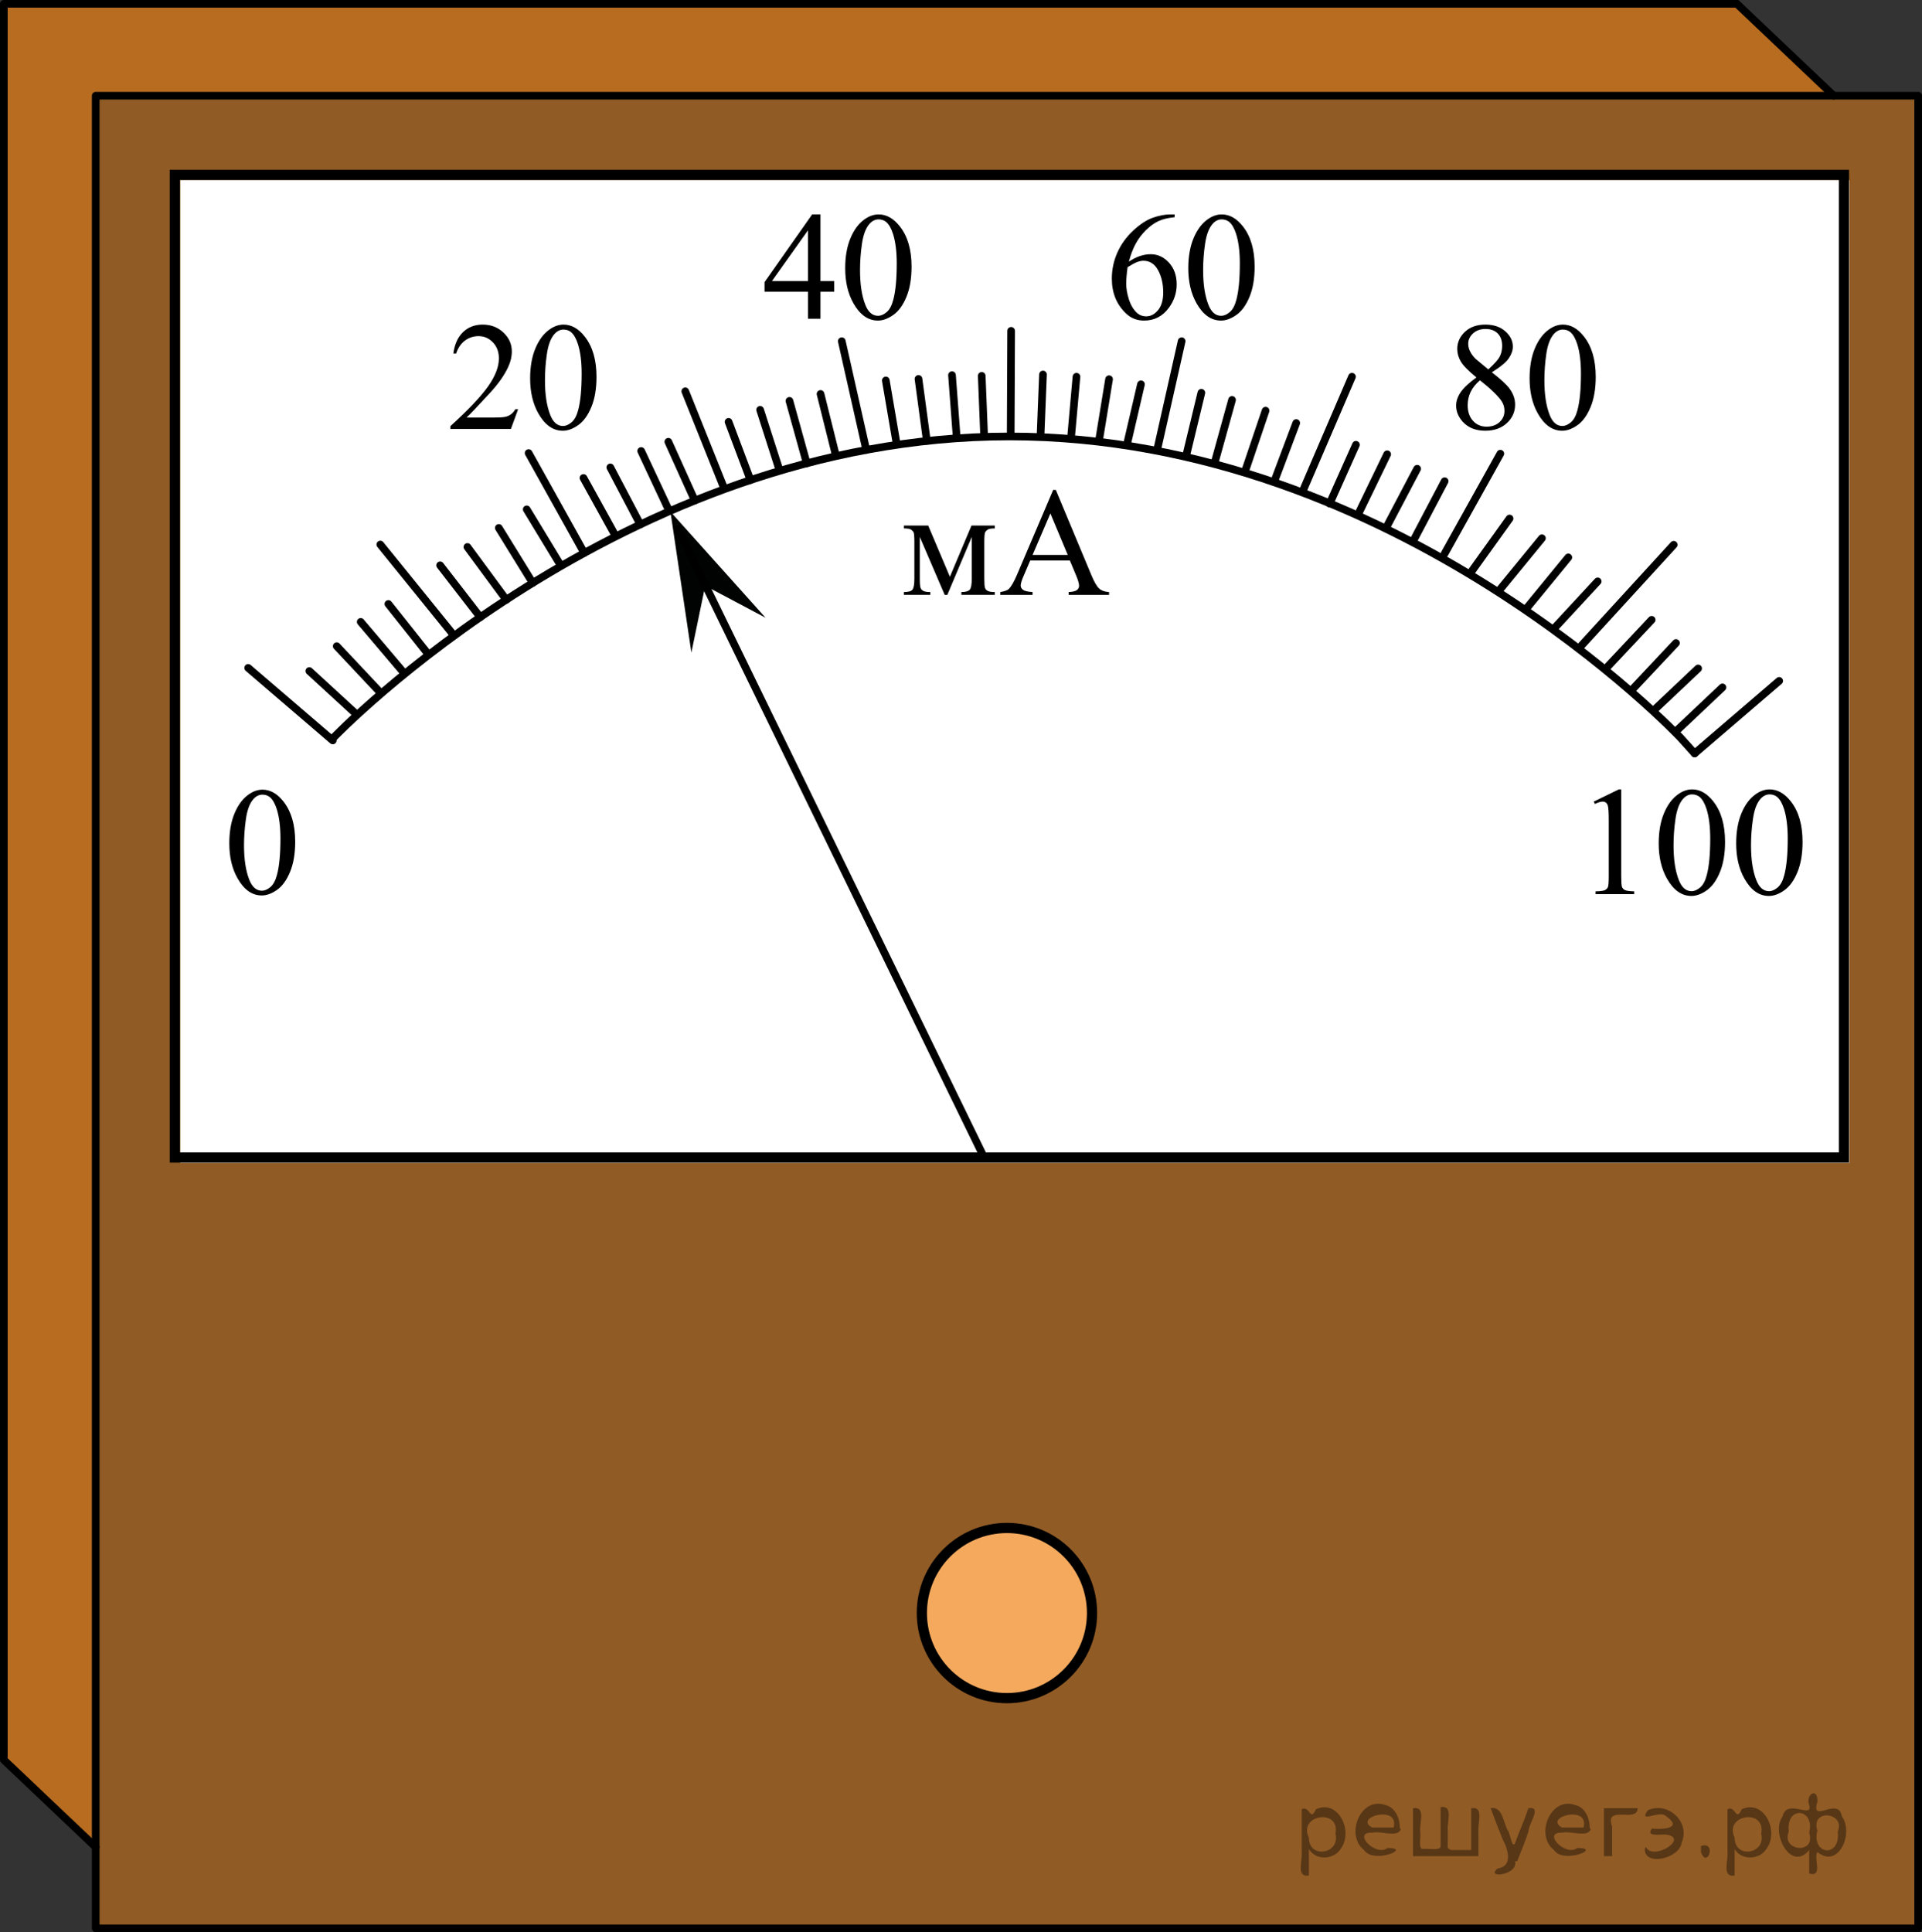 <?xml version="1.0" encoding="utf-8"?>
<!-- Generator: Adobe Illustrator 27.2.0, SVG Export Plug-In . SVG Version: 6.00 Build 0)  -->
<svg version="1.1" id="Layer_1" xmlns="http://www.w3.org/2000/svg" xmlns:xlink="http://www.w3.org/1999/xlink" x="0px" y="0px"
	 width="188.25px" height="189.25px" viewBox="0 0 188.25 189.25" enable-background="new 0 0 188.25 189.25" xml:space="preserve">
<rect x="0" y="0" width="188.25" height="189.25" fill="#333333" stroke="none"/>
<polygon opacity="0.7" fill="#F08519" enable-background="new    " points="0.375,0.375 0.375,172.375 9.37,180.563 9.375,9.375 
	179.603,9.375 170.121,0.375 "/>
<polygon opacity="0.5" fill="#F08519" enable-background="new    " points="9.375,9.375 9.375,188.875 187.875,188.875 
	187.875,9.375 "/>
<rect x="17.657" y="17.646" fill="#FFFFFF" width="163.479" height="96.25"/>
<rect x="9.375" y="9.375" fill="none" stroke="#000000" stroke-width="0.75" stroke-linecap="round" stroke-linejoin="round" stroke-miterlimit="8" width="178.5" height="179.5"/>
<polyline fill="none" stroke="#000000" stroke-width="0.75" stroke-linecap="round" stroke-linejoin="round" stroke-miterlimit="8" points="
	9.375,180.916 0.375,172.375 0.375,0.375 170.121,0.375 "/>
<line fill="none" stroke="#000000" stroke-width="0.75" stroke-linecap="round" stroke-linejoin="round" stroke-miterlimit="8" x1="179.603" y1="9.375" x2="170.121" y2="0.375"/>
<rect x="17.125" y="17.125" fill="none" stroke="#000000" stroke-miterlimit="10" width="163.479" height="96.25"/>
<path fill="none" stroke="#000000" stroke-width="0.75" stroke-linecap="round" stroke-linejoin="round" stroke-miterlimit="8" d="
	M32.626,72.291c0,0,28.228-29.541,66.238-29.541s65.761,29.541,65.761,29.541c0.452,0.501,0.903,1.003,1.355,1.504"/>
<circle fill="#FFFFFF" cx="98.625" cy="157.99" r="8.334"/>
<circle opacity="0.7" fill="#F08519" enable-background="new    " cx="98.625" cy="157.99" r="8.334"/>
<circle fill="none" stroke="#000000" stroke-miterlimit="10" cx="98.625" cy="157.99" r="8.334"/>
<polygon fill="#010202" points="69.072,57.37 67.717,63.922 65.665,50.111 74.982,60.505 "/>
<line fill="none" stroke="#000000" stroke-width="0.75" stroke-linecap="round" stroke-linejoin="round" stroke-miterlimit="8" x1="66.359" y1="51.708" x2="96.392" y2="113.375"/>
<g>
	<g>
		<g>
			<g>
				<defs>
					<rect id="SVGID_1_" x="19.639" y="73.838" width="12.33" height="17.808"/>
				</defs>
				<clipPath id="SVGID_00000081642652922664964010000000924764160950354879_">
					<use xlink:href="#SVGID_1_"  overflow="visible"/>
				</clipPath>
				<g clip-path="url(#SVGID_00000081642652922664964010000000924764160950354879_)">
					<path d="M22.459,82.597c0-1.139,0.171-2.117,0.515-2.939c0.344-0.822,0.8-1.434,1.369-1.836
						c0.441-0.318,0.897-0.479,1.368-0.479c0.766,0,1.452,0.391,2.061,1.17c0.76,0.967,1.141,2.276,1.141,3.93
						c0,1.158-0.167,2.141-0.501,2.951c-0.333,0.809-0.759,1.396-1.276,1.762s-1.017,0.549-1.497,0.549
						c-0.952,0-1.744-0.563-2.377-1.686C22.725,85.072,22.459,83.931,22.459,82.597z M23.9,82.781
						c0,1.374,0.17,2.495,0.508,3.363c0.28,0.73,0.697,1.096,1.251,1.096c0.266,0,0.54-0.118,0.824-0.356
						c0.285-0.237,0.501-0.636,0.647-1.195c0.226-0.844,0.339-2.034,0.339-3.569c0-1.138-0.118-2.087-0.354-2.848
						c-0.177-0.564-0.404-0.964-0.685-1.199c-0.201-0.162-0.443-0.242-0.728-0.242c-0.334,0-0.631,0.148-0.891,0.448
						c-0.354,0.407-0.594,1.048-0.722,1.921C23.964,81.072,23.9,81.933,23.9,82.781z"/>
				</g>
			</g>
		</g>
	</g>
</g>
<line fill="none" stroke="#000000" stroke-width="0.75" stroke-linecap="round" stroke-linejoin="round" stroke-miterlimit="8" x1="51.775" y1="44.375" x2="57.228" y2="54.163"/>
<line fill="none" stroke="#000000" stroke-width="0.75" stroke-linecap="round" stroke-linejoin="round" stroke-miterlimit="8" x1="24.308" y1="65.417" x2="32.591" y2="72.523"/>
<line fill="none" stroke="#000000" stroke-width="0.75" stroke-linecap="round" stroke-linejoin="round" stroke-miterlimit="8" x1="82.449" y1="33.417" x2="84.847" y2="44.064"/>
<line fill="none" stroke="#000000" stroke-width="0.75" stroke-linecap="round" stroke-linejoin="round" stroke-miterlimit="8" x1="48.855" y1="51.708" x2="52.179" y2="57.095"/>
<line fill="none" stroke="#000000" stroke-width="0.75" stroke-linecap="round" stroke-linejoin="round" stroke-miterlimit="8" x1="32.981" y1="63.29" x2="37.25" y2="67.831"/>
<line fill="none" stroke="#000000" stroke-width="0.75" stroke-linecap="round" stroke-linejoin="round" stroke-miterlimit="8" x1="38.04" y1="59.155" x2="41.915" y2="64.036"/>
<line fill="none" stroke="#000000" stroke-width="0.75" stroke-linecap="round" stroke-linejoin="round" stroke-miterlimit="8" x1="43.109" y1="55.37" x2="47.043" y2="60.453"/>
<line fill="none" stroke="#000000" stroke-width="0.75" stroke-linecap="round" stroke-linejoin="round" stroke-miterlimit="8" x1="59.777" y1="45.78" x2="62.714" y2="51.368"/>
<line fill="none" stroke="#000000" stroke-width="0.75" stroke-linecap="round" stroke-linejoin="round" stroke-miterlimit="8" x1="65.46" y1="43.269" x2="68.055" y2="49.025"/>
<line fill="none" stroke="#000000" stroke-width="0.75" stroke-linecap="round" stroke-linejoin="round" stroke-miterlimit="8" x1="77.321" y1="39.264" x2="79.016" y2="45.376"/>
<line fill="none" stroke="#000000" stroke-width="0.75" stroke-linecap="round" stroke-linejoin="round" stroke-miterlimit="8" x1="71.361" y1="41.321" x2="73.505" y2="47.018"/>
<line fill="none" stroke="#000000" stroke-width="0.75" stroke-linecap="round" stroke-linejoin="round" stroke-miterlimit="8" x1="89.961" y1="37.114" x2="90.777" y2="43.172"/>
<line fill="none" stroke="#000000" stroke-width="0.75" stroke-linecap="round" stroke-linejoin="round" stroke-miterlimit="8" x1="96.156" y1="36.813" x2="96.392" y2="42.75"/>
<line fill="none" stroke="#000000" stroke-width="0.75" stroke-linecap="round" stroke-linejoin="round" stroke-miterlimit="8" x1="141.497" y1="54.222" x2="146.95" y2="44.435"/>
<line fill="none" stroke="#000000" stroke-width="0.75" stroke-linecap="round" stroke-linejoin="round" stroke-miterlimit="8" x1="165.98" y1="73.795" x2="174.262" y2="66.69"/>
<line fill="none" stroke="#000000" stroke-width="0.75" stroke-linecap="round" stroke-linejoin="round" stroke-miterlimit="8" x1="113.339" y1="44.063" x2="115.737" y2="33.417"/>
<line fill="none" stroke="#000000" stroke-width="0.75" stroke-linecap="round" stroke-linejoin="round" stroke-miterlimit="8" x1="144.162" y1="55.928" x2="147.852" y2="50.786"/>
<line fill="none" stroke="#000000" stroke-width="0.75" stroke-linecap="round" stroke-linejoin="round" stroke-miterlimit="8" x1="159.885" y1="67.521" x2="164.153" y2="62.979"/>
<line fill="none" stroke="#000000" stroke-width="0.75" stroke-linecap="round" stroke-linejoin="round" stroke-miterlimit="8" x1="154.899" y1="63.226" x2="163.93" y2="53.357"/>
<line fill="none" stroke="#000000" stroke-width="0.75" stroke-linecap="round" stroke-linejoin="round" stroke-miterlimit="8" x1="149.534" y1="59.567" x2="153.608" y2="54.595"/>
<line fill="none" stroke="#000000" stroke-width="0.75" stroke-linecap="round" stroke-linejoin="round" stroke-miterlimit="8" x1="135.867" y1="51.496" x2="138.804" y2="45.91"/>
<line fill="none" stroke="#000000" stroke-width="0.75" stroke-linecap="round" stroke-linejoin="round" stroke-miterlimit="8" x1="130.228" y1="49.328" x2="132.806" y2="43.565"/>
<line fill="none" stroke="#000000" stroke-width="0.75" stroke-linecap="round" stroke-linejoin="round" stroke-miterlimit="8" x1="118.977" y1="45.284" x2="120.671" y2="39.171"/>
<line fill="none" stroke="#000000" stroke-width="0.75" stroke-linecap="round" stroke-linejoin="round" stroke-miterlimit="8" x1="124.817" y1="47.132" x2="126.96" y2="41.434"/>
<line fill="none" stroke="#000000" stroke-width="0.75" stroke-linecap="round" stroke-linejoin="round" stroke-miterlimit="8" x1="107.655" y1="43.079" x2="108.627" y2="37.142"/>
<line fill="none" stroke="#000000" stroke-width="0.75" stroke-linecap="round" stroke-linejoin="round" stroke-miterlimit="8" x1="101.918" y1="42.617" x2="102.154" y2="36.681"/>
<line fill="none" stroke="#000000" stroke-width="0.75" stroke-linecap="round" stroke-linejoin="round" stroke-miterlimit="8" x1="51.59" y1="49.889" x2="54.872" y2="55.301"/>
<line fill="none" stroke="#000000" stroke-width="0.75" stroke-linecap="round" stroke-linejoin="round" stroke-miterlimit="8" x1="35.33" y1="60.909" x2="39.36" y2="65.664"/>
<line fill="none" stroke="#000000" stroke-width="0.75" stroke-linecap="round" stroke-linejoin="round" stroke-miterlimit="8" x1="37.25" y1="53.333" x2="44.304" y2="62.047"/>
<line fill="none" stroke="#000000" stroke-width="0.75" stroke-linecap="round" stroke-linejoin="round" stroke-miterlimit="8" x1="45.78" y1="53.574" x2="49.592" y2="58.749"/>
<line fill="none" stroke="#000000" stroke-width="0.75" stroke-linecap="round" stroke-linejoin="round" stroke-miterlimit="8" x1="30.296" y1="65.723" x2="34.886" y2="69.939"/>
<line fill="none" stroke="#000000" stroke-width="0.75" stroke-linecap="round" stroke-linejoin="round" stroke-miterlimit="8" x1="57.15" y1="46.814" x2="60.205" y2="52.339"/>
<line fill="none" stroke="#000000" stroke-width="0.75" stroke-linecap="round" stroke-linejoin="round" stroke-miterlimit="8" x1="62.799" y1="44.173" x2="65.474" y2="49.892"/>
<line fill="none" stroke="#000000" stroke-width="0.75" stroke-linecap="round" stroke-linejoin="round" stroke-miterlimit="8" x1="74.449" y1="40.143" x2="76.334" y2="46.015"/>
<line fill="none" stroke="#000000" stroke-width="0.75" stroke-linecap="round" stroke-linejoin="round" stroke-miterlimit="8" x1="67.12" y1="38.326" x2="70.901" y2="47.761"/>
<line fill="none" stroke="#000000" stroke-width="0.75" stroke-linecap="round" stroke-linejoin="round" stroke-miterlimit="8" x1="80.367" y1="38.585" x2="81.836" y2="44.48"/>
<line fill="none" stroke="#000000" stroke-width="0.75" stroke-linecap="round" stroke-linejoin="round" stroke-miterlimit="8" x1="86.76" y1="37.264" x2="87.79" y2="43.289"/>
<line fill="none" stroke="#000000" stroke-width="0.75" stroke-linecap="round" stroke-linejoin="round" stroke-miterlimit="8" x1="93.243" y1="36.744" x2="93.69" y2="42.669"/>
<line fill="none" stroke="#000000" stroke-width="0.75" stroke-linecap="round" stroke-linejoin="round" stroke-miterlimit="8" x1="104.9" y1="42.892" x2="105.434" y2="36.899"/>
<line fill="none" stroke="#000000" stroke-width="0.75" stroke-linecap="round" stroke-linejoin="round" stroke-miterlimit="8" x1="98.993" y1="42.623" x2="99.037" y2="32.404"/>
<line fill="none" stroke="#000000" stroke-width="0.75" stroke-linecap="round" stroke-linejoin="round" stroke-miterlimit="8" x1="110.391" y1="43.499" x2="111.754" y2="37.639"/>
<line fill="none" stroke="#000000" stroke-width="0.75" stroke-linecap="round" stroke-linejoin="round" stroke-miterlimit="8" x1="133.119" y1="50.175" x2="135.867" y2="44.493"/>
<line fill="none" stroke="#000000" stroke-width="0.75" stroke-linecap="round" stroke-linejoin="round" stroke-miterlimit="8" x1="127.713" y1="47.838" x2="132.418" y2="36.899"/>
<line fill="none" stroke="#000000" stroke-width="0.75" stroke-linecap="round" stroke-linejoin="round" stroke-miterlimit="8" x1="116.177" y1="44.636" x2="117.666" y2="38.47"/>
<line fill="none" stroke="#000000" stroke-width="0.75" stroke-linecap="round" stroke-linejoin="round" stroke-miterlimit="8" x1="122.006" y1="45.989" x2="123.957" y2="40.223"/>
<line fill="none" stroke="#000000" stroke-width="0.75" stroke-linecap="round" stroke-linejoin="round" stroke-miterlimit="8" x1="138.56" y1="52.718" x2="141.497" y2="47.132"/>
<line fill="none" stroke="#000000" stroke-width="0.75" stroke-linecap="round" stroke-linejoin="round" stroke-miterlimit="8" x1="161.983" y1="69.571" x2="166.323" y2="65.471"/>
<line fill="none" stroke="#000000" stroke-width="0.75" stroke-linecap="round" stroke-linejoin="round" stroke-miterlimit="8" x1="157.503" y1="65.25" x2="161.771" y2="60.708"/>
<line fill="none" stroke="#000000" stroke-width="0.75" stroke-linecap="round" stroke-linejoin="round" stroke-miterlimit="8" x1="152.254" y1="61.517" x2="156.487" y2="56.943"/>
<line fill="none" stroke="#000000" stroke-width="0.75" stroke-linecap="round" stroke-linejoin="round" stroke-miterlimit="8" x1="146.95" y1="57.691" x2="151.024" y2="52.718"/>
<line fill="none" stroke="#000000" stroke-width="0.75" stroke-linecap="round" stroke-linejoin="round" stroke-miterlimit="8" x1="164.369" y1="71.425" x2="168.708" y2="67.326"/>
<g>
	<defs>
		<polygon id="SVGID_00000168804810876029209110000005730663752015513525_" points="41.24,46.139 61.94,46.139 
			61.94,28.268 41.24,28.268 41.24,46.139 		"/>
	</defs>
	<clipPath id="SVGID_00000121281172497719332700000010331925411288207501_">
		<use xlink:href="#SVGID_00000168804810876029209110000005730663752015513525_"  overflow="visible"/>
	</clipPath>
	<g clip-path="url(#SVGID_00000121281172497719332700000010331925411288207501_)">
		<path d="M50.746,40.085l-0.704,1.927h-5.93v-0.273c1.744-1.585,2.972-2.88,3.684-3.884
			c0.712-1.004,1.067-1.922,1.067-2.754c0-0.635-0.195-1.157-0.585-1.565c-0.39-0.408-0.857-0.613-1.401-0.613
			c-0.494,0-0.938,0.144-1.331,0.432c-0.393,0.288-0.683,0.71-0.871,1.266h-0.274
			c0.123-0.911,0.441-1.609,0.953-2.097c0.511-0.487,1.15-0.731,1.916-0.731c0.815,0,1.496,0.261,2.042,0.783
			c0.546,0.521,0.819,1.137,0.819,1.846c0,0.507-0.119,1.014-0.356,1.521c-0.366,0.797-0.959,1.642-1.779,2.533
			c-1.23,1.339-1.998,2.146-2.305,2.422h2.624c0.534,0,0.908-0.02,1.123-0.059c0.215-0.04,0.409-0.12,0.582-0.24
			s0.324-0.291,0.452-0.513H50.746z"/>
		<path d="M51.924,37.065c0-1.142,0.173-2.126,0.519-2.95c0.346-0.824,0.805-1.438,1.378-1.842
			c0.445-0.32,0.904-0.48,1.379-0.48c0.771,0,1.462,0.391,2.075,1.174c0.766,0.97,1.149,2.284,1.149,3.943
			c0,1.162-0.168,2.148-0.504,2.961c-0.336,0.812-0.765,1.401-1.286,1.768s-1.024,0.55-1.508,0.55
			c-0.959,0-1.757-0.564-2.394-1.691C52.194,39.549,51.924,38.404,51.924,37.065z M53.377,37.25
			c0,1.378,0.17,2.503,0.511,3.374c0.282,0.733,0.702,1.1,1.26,1.1c0.267,0,0.543-0.119,0.83-0.358
			s0.504-0.639,0.652-1.2c0.227-0.847,0.341-2.041,0.341-3.581c0-1.142-0.119-2.095-0.356-2.857
			c-0.178-0.566-0.408-0.967-0.689-1.204c-0.203-0.163-0.448-0.244-0.734-0.244c-0.336,0-0.635,0.15-0.897,0.45
			c-0.356,0.409-0.598,1.051-0.727,1.927S53.377,36.398,53.377,37.25z"/>
	</g>
</g>
<g>
	<defs>
		<polygon id="SVGID_00000106127307547402367500000007829756530835362214_" points="72.099,35.346 92.799,35.346 92.799,17.475 
			72.099,17.475 72.099,35.346 		"/>
	</defs>
	<clipPath id="SVGID_00000001630018488962482270000007927101217071957644_">
		<use xlink:href="#SVGID_00000106127307547402367500000007829756530835362214_"  overflow="visible"/>
	</clipPath>
	<g clip-path="url(#SVGID_00000001630018488962482270000007927101217071957644_)">
		<path d="M81.709,27.528v1.048h-1.349v2.644h-1.223v-2.644h-4.254v-0.945l4.662-6.63h0.815v6.527H81.709z
			 M79.136,27.528v-4.969l-3.528,4.969H79.136z"/>
		<path d="M82.783,26.273c0-1.142,0.173-2.126,0.519-2.95c0.346-0.824,0.805-1.438,1.378-1.842
			c0.445-0.32,0.904-0.48,1.379-0.48c0.771,0,1.462,0.391,2.075,1.174c0.766,0.97,1.149,2.284,1.149,3.943
			c0,1.162-0.168,2.148-0.504,2.961c-0.336,0.812-0.765,1.401-1.286,1.768s-1.024,0.55-1.508,0.55
			c-0.959,0-1.757-0.564-2.394-1.691C83.052,28.757,82.783,27.612,82.783,26.273z M84.236,26.458
			c0,1.378,0.17,2.503,0.511,3.374c0.282,0.733,0.702,1.1,1.26,1.1c0.267,0,0.543-0.119,0.83-0.358
			s0.504-0.639,0.652-1.2c0.227-0.847,0.341-2.041,0.341-3.581c0-1.142-0.119-2.095-0.356-2.857
			c-0.178-0.566-0.408-0.967-0.689-1.204c-0.203-0.163-0.448-0.244-0.734-0.244c-0.336,0-0.635,0.15-0.897,0.45
			c-0.356,0.409-0.598,1.051-0.727,1.927S84.236,25.606,84.236,26.458z"/>
	</g>
</g>
<g>
	<defs>
		<polygon id="SVGID_00000133510118135166415520000004375871578526648991_" points="105.966,35.346 126.666,35.346 
			126.666,17.475 105.966,17.475 105.966,35.346 		"/>
	</defs>
	<clipPath id="SVGID_00000032636720591072913280000006078814077906184839_">
		<use xlink:href="#SVGID_00000133510118135166415520000004375871578526648991_"  overflow="visible"/>
	</clipPath>
	<g clip-path="url(#SVGID_00000032636720591072913280000006078814077906184839_)">
		<path d="M115.052,21.001v0.273c-0.652,0.064-1.185,0.193-1.598,0.388c-0.412,0.194-0.82,0.491-1.223,0.89
			c-0.403,0.399-0.736,0.843-1.001,1.333s-0.485,1.072-0.663,1.746c0.712-0.487,1.426-0.731,2.142-0.731
			c0.688,0,1.282,0.276,1.787,0.827c0.504,0.551,0.756,1.26,0.756,2.127c0,0.836-0.255,1.6-0.764,2.289
			c-0.612,0.837-1.423,1.255-2.431,1.255c-0.688,0-1.27-0.227-1.75-0.679c-0.939-0.881-1.408-2.023-1.408-3.426
			c0-0.895,0.181-1.747,0.541-2.555c0.361-0.807,0.876-1.523,1.546-2.148c0.669-0.625,1.31-1.046,1.923-1.263
			c0.613-0.216,1.184-0.325,1.713-0.325H115.052z M110.441,26.17c-0.089,0.665-0.134,1.201-0.134,1.609
			c0,0.473,0.088,0.986,0.264,1.54c0.175,0.554,0.435,0.993,0.781,1.318c0.253,0.231,0.559,0.347,0.92,0.347
			c0.43,0,0.814-0.202,1.152-0.606c0.338-0.403,0.508-0.98,0.508-1.728c0-0.842-0.168-1.57-0.504-2.186
			c-0.337-0.615-0.814-0.923-1.431-0.923c-0.189,0-0.39,0.04-0.605,0.118
			C111.179,25.739,110.861,25.909,110.441,26.17z"/>
		<path d="M116.386,26.273c0-1.142,0.173-2.126,0.519-2.95c0.346-0.824,0.806-1.438,1.379-1.842
			c0.444-0.32,0.904-0.48,1.379-0.48c0.77,0,1.462,0.391,2.075,1.174c0.766,0.97,1.148,2.284,1.148,3.943
			c0,1.162-0.168,2.148-0.504,2.961c-0.336,0.812-0.765,1.401-1.286,1.768s-1.023,0.55-1.508,0.55
			c-0.959,0-1.757-0.564-2.394-1.691C116.655,28.757,116.386,27.612,116.386,26.273z M117.839,26.458
			c0,1.378,0.17,2.503,0.511,3.374c0.282,0.733,0.702,1.1,1.261,1.1c0.267,0,0.543-0.119,0.83-0.358
			c0.286-0.239,0.504-0.639,0.652-1.2c0.227-0.847,0.341-2.041,0.341-3.581c0-1.142-0.119-2.095-0.356-2.857
			c-0.178-0.566-0.407-0.967-0.689-1.204c-0.203-0.163-0.448-0.244-0.734-0.244c-0.336,0-0.635,0.15-0.896,0.45
			c-0.356,0.409-0.599,1.051-0.727,1.927C117.902,24.742,117.839,25.606,117.839,26.458z"/>
	</g>
</g>
<g>
	<defs>
		<polygon id="SVGID_00000116228332047027438810000009078418916868851364_" points="139.909,46.139 159.16,46.139 
			159.16,28.268 139.909,28.268 139.909,46.139 		"/>
	</defs>
	<clipPath id="SVGID_00000057855027101900600320000005900912766837421226_">
		<use xlink:href="#SVGID_00000116228332047027438810000009078418916868851364_"  overflow="visible"/>
	</clipPath>
	<g clip-path="url(#SVGID_00000057855027101900600320000005900912766837421226_)">
		<path d="M144.608,36.969c-0.792-0.65-1.303-1.171-1.532-1.565c-0.229-0.394-0.344-0.802-0.344-1.226
			c0-0.65,0.252-1.21,0.754-1.68s1.169-0.705,2.001-0.705c0.808,0,1.458,0.219,1.95,0.657
			c0.492,0.438,0.738,0.938,0.738,1.498c0,0.374-0.133,0.756-0.398,1.145c-0.266,0.389-0.82,0.847-1.662,1.373
			c0.867,0.669,1.44,1.196,1.721,1.58c0.375,0.502,0.561,1.031,0.561,1.587c0,0.704-0.269,1.306-0.805,1.805
			c-0.537,0.499-1.241,0.75-2.112,0.75c-0.95,0-1.691-0.298-2.224-0.894c-0.423-0.477-0.635-0.999-0.635-1.565
			c0-0.443,0.148-0.882,0.447-1.318C143.367,37.977,143.88,37.496,144.608,36.969z M144.956,37.25
			c-0.409,0.344-0.712,0.72-0.908,1.126c-0.197,0.406-0.296,0.845-0.296,1.318c0,0.635,0.174,1.143,0.52,1.524
			c0.348,0.382,0.789,0.572,1.326,0.572c0.531,0,0.957-0.15,1.277-0.45s0.48-0.665,0.48-1.093
			c0-0.354-0.094-0.672-0.281-0.953C146.726,38.773,146.019,38.091,144.956,37.25z M145.769,36.179
			c0.591-0.532,0.965-0.951,1.122-1.259c0.158-0.308,0.236-0.656,0.236-1.045c0-0.517-0.144-0.922-0.435-1.215
			c-0.29-0.292-0.686-0.439-1.188-0.439c-0.503,0-0.911,0.145-1.227,0.435s-0.473,0.63-0.473,1.019
			c0,0.256,0.065,0.512,0.196,0.768c0.13,0.256,0.315,0.5,0.558,0.731L145.769,36.179z"/>
		<path d="M149.815,37.065c0-1.142,0.173-2.126,0.518-2.95c0.345-0.824,0.803-1.438,1.374-1.842
			c0.442-0.32,0.9-0.48,1.373-0.48c0.769,0,1.458,0.391,2.068,1.174c0.763,0.97,1.145,2.284,1.145,3.943
			c0,1.162-0.167,2.148-0.502,2.961c-0.335,0.812-0.762,1.401-1.281,1.768s-1.02,0.55-1.503,0.55
			c-0.956,0-1.751-0.564-2.386-1.691C150.084,39.549,149.815,38.404,149.815,37.065z M151.264,37.25
			c0,1.378,0.17,2.503,0.51,3.374c0.28,0.733,0.698,1.1,1.255,1.1c0.267,0,0.542-0.119,0.827-0.358
			c0.286-0.239,0.503-0.639,0.65-1.2c0.227-0.847,0.34-2.041,0.34-3.581c0-1.142-0.118-2.095-0.354-2.857
			c-0.178-0.566-0.406-0.967-0.688-1.204c-0.201-0.163-0.445-0.244-0.731-0.244c-0.335,0-0.633,0.15-0.894,0.45
			c-0.354,0.409-0.597,1.051-0.725,1.927S151.264,36.398,151.264,37.25z"/>
	</g>
</g>
<g>
	<defs>
		<polygon id="SVGID_00000044173539069945590120000015220441411057925281_" points="85.918,61.027 112.069,61.027 
			112.069,44.467 85.918,44.467 85.918,61.027 		"/>
	</defs>
	<clipPath id="SVGID_00000112612800168983800680000016343711424731578531_">
		<use xlink:href="#SVGID_00000044173539069945590120000015220441411057925281_"  overflow="visible"/>
	</clipPath>
	<g clip-path="url(#SVGID_00000112612800168983800680000016343711424731578531_)">
		<path d="M93.038,56.493l2.114-5.018h2.284v0.282c-0.335,0-0.558,0.033-0.669,0.1
			c-0.11,0.067-0.198,0.149-0.262,0.248c-0.065,0.099-0.097,0.42-0.097,0.964v3.602
			c0,0.47,0.023,0.772,0.07,0.908s0.143,0.238,0.288,0.308s0.368,0.103,0.669,0.103v0.274h-3.274v-0.274
			c0.404,0,0.675-0.075,0.814-0.226c0.138-0.15,0.206-0.515,0.206-1.093v-4.084l-2.394,5.678h-0.259l-2.439-5.678
			v4.084c0,0.47,0.024,0.772,0.074,0.908s0.145,0.238,0.289,0.308c0.143,0.069,0.365,0.103,0.665,0.103v0.274
			h-2.587v-0.274c0.439,0,0.72-0.08,0.843-0.241c0.123-0.161,0.185-0.52,0.185-1.079v-3.602
			c0-0.529-0.027-0.841-0.082-0.938c-0.054-0.097-0.138-0.183-0.251-0.26c-0.114-0.077-0.345-0.115-0.695-0.115
			v-0.282h2.381L93.038,56.493z"/>
		<path d="M104.786,54.9h-3.881l-0.68,1.586c-0.168,0.39-0.252,0.682-0.252,0.875c0,0.153,0.073,0.288,0.219,0.404
			c0.144,0.116,0.459,0.192,0.942,0.226v0.274h-3.157v-0.274c0.419-0.074,0.69-0.17,0.814-0.289
			c0.251-0.237,0.53-0.719,0.835-1.445l3.526-8.272h0.259l3.489,8.361c0.281,0.672,0.536,1.108,0.766,1.309
			s0.548,0.312,0.957,0.337v0.274h-3.955v-0.274c0.399-0.019,0.669-0.086,0.81-0.2
			c0.141-0.113,0.211-0.252,0.211-0.415c0-0.217-0.099-0.56-0.296-1.03L104.786,54.9z M104.579,54.351
			l-1.7-4.062l-1.744,4.062H104.579z"/>
	</g>
</g>
<g>
	<g>
		<defs>
			
				<rect id="SVGID_00000102537585266323587590000000422130827599034538_" x="153.387" y="74.103" width="25.834" height="17.554"/>
		</defs>
		<clipPath id="SVGID_00000061444292071476245320000018086989504397442448_">
			<use xlink:href="#SVGID_00000102537585266323587590000000422130827599034538_"  overflow="visible"/>
		</clipPath>
		<g clip-path="url(#SVGID_00000061444292071476245320000018086989504397442448_)">
		</g>
	</g>
	<g>
		<defs>
			<polygon id="SVGID_00000090274012721879638200000010687091798477871782_" points="153.47,91.712 179.69,91.712 
				179.69,73.772 153.47,73.772 153.47,91.712 			"/>
		</defs>
		<clipPath id="SVGID_00000041975757258073242750000016728691381035160711_">
			<use xlink:href="#SVGID_00000090274012721879638200000010687091798477871782_"  overflow="visible"/>
		</clipPath>
		<g clip-path="url(#SVGID_00000041975757258073242750000016728691381035160711_)">
			<path d="M156.102,78.511l2.446-1.193h0.244v8.487c0,0.564,0.023,0.914,0.07,1.053
				c0.047,0.138,0.144,0.244,0.293,0.318s0.449,0.116,0.904,0.126v0.274h-3.78v-0.274
				c0.475-0.01,0.78-0.05,0.919-0.122s0.234-0.168,0.289-0.289s0.082-0.483,0.082-1.086v-5.426
				c0-0.731-0.025-1.201-0.074-1.408c-0.035-0.158-0.098-0.274-0.19-0.348c-0.091-0.074-0.201-0.111-0.33-0.111
				c-0.183,0-0.436,0.077-0.763,0.23L156.102,78.511z"/>
			<path d="M162.461,82.609c0-1.146,0.173-2.133,0.519-2.961s0.806-1.444,1.379-1.849
				c0.444-0.321,0.904-0.482,1.378-0.482c0.771,0,1.463,0.393,2.076,1.179c0.766,0.973,1.148,2.292,1.148,3.958
				c0,1.166-0.168,2.157-0.504,2.972s-0.765,1.407-1.286,1.775c-0.521,0.368-1.024,0.552-1.508,0.552
				c-0.959,0-1.757-0.565-2.394-1.697C162.731,85.102,162.461,83.954,162.461,82.609z M163.914,82.795
				c0,1.384,0.17,2.513,0.511,3.387c0.281,0.736,0.701,1.105,1.26,1.105c0.268,0,0.544-0.12,0.83-0.359
				c0.287-0.24,0.505-0.641,0.652-1.205c0.228-0.85,0.341-2.048,0.341-3.595c0-1.147-0.118-2.103-0.355-2.869
				c-0.178-0.568-0.407-0.971-0.69-1.208c-0.202-0.163-0.447-0.245-0.733-0.245c-0.336,0-0.635,0.151-0.896,0.452
				c-0.356,0.41-0.599,1.055-0.727,1.935C163.977,81.073,163.914,81.94,163.914,82.795z"/>
			<path d="M170.051,82.609c0-1.146,0.173-2.133,0.519-2.961s0.806-1.444,1.379-1.849
				c0.444-0.321,0.904-0.482,1.378-0.482c0.771,0,1.463,0.393,2.076,1.179c0.766,0.973,1.148,2.292,1.148,3.958
				c0,1.166-0.168,2.157-0.504,2.972s-0.765,1.407-1.286,1.775c-0.521,0.368-1.024,0.552-1.508,0.552
				c-0.959,0-1.757-0.565-2.394-1.697C170.319,85.102,170.051,83.954,170.051,82.609z M171.503,82.795
				c0,1.384,0.171,2.513,0.512,3.387c0.281,0.736,0.701,1.105,1.26,1.105c0.268,0,0.544-0.12,0.83-0.359
				c0.287-0.24,0.505-0.641,0.652-1.205c0.228-0.85,0.341-2.048,0.341-3.595c0-1.147-0.118-2.103-0.355-2.869
				c-0.178-0.568-0.407-0.971-0.69-1.208c-0.202-0.163-0.447-0.245-0.733-0.245c-0.336,0-0.635,0.151-0.897,0.452
				c-0.355,0.41-0.598,1.055-0.726,1.935C171.567,81.073,171.503,81.94,171.503,82.795z"/>
		</g>
	</g>
</g>
<g style="stroke:none;fill:#000;fill-opacity:0.4" > <path d="m 128.2,181.2 c 0,0.8 0,1.6 0,2.5 -1.3,0.2 -0.6,-1.5 -0.7,-2.3 0,-1.4 0,-2.8 0,-4.2 0.8,-0.4 0.8,1.3 1.4,0.0 2.2,-1.0 3.7,2.2 2.4,3.9 -0.6,1.0 -2.4,1.2 -3.1,0.0 z m 2.6,-1.6 c 0.5,-2.5 -3.7,-1.9 -2.6,0.4 0.0,2.1 3.1,1.6 2.6,-0.4 z" /> <path d="m 137.2,179.2 c -0.4,0.8 -1.9,0.1 -2.8,0.3 -2.0,-0.1 0.3,2.4 1.5,1.5 2.5,0.0 -1.4,1.6 -2.3,0.2 -1.9,-1.5 -0.3,-5.3 2.1,-4.4 0.9,0.2 1.4,1.2 1.4,2.2 z m -0.7,-0.2 c 0.6,-2.3 -4.0,-1.0 -2.1,0.0 0.7,0 1.4,-0.0 2.1,-0.0 z" /> <path d="m 142.1,181.2 c 0.6,0 1.3,0 2.0,0 0,-1.3 0,-2.7 0,-4.1 1.3,-0.2 0.6,1.5 0.7,2.3 0,0.8 0,1.6 0,2.4 -2.1,0 -4.2,0 -6.4,0 0,-1.5 0,-3.1 0,-4.7 1.3,-0.2 0.6,1.5 0.7,2.3 0.1,0.5 -0.2,1.6 0.2,1.7 0.5,-0.1 1.6,0.2 1.8,-0.2 0,-1.3 0,-2.6 0,-3.9 1.3,-0.2 0.6,1.5 0.7,2.3 0,0.5 0,1.1 0,1.7 z" /> <path d="m 148.4,182.3 c 0.3,1.4 -3.0,1.7 -1.7,0.7 1.5,-0.2 1.0,-1.9 0.5,-2.8 -0.4,-1.0 -0.8,-2.0 -1.2,-3.1 1.2,-0.2 1.2,1.4 1.7,2.2 0.2,0.2 0.4,1.9 0.7,1.2 0.4,-1.1 0.9,-2.2 1.3,-3.4 1.4,-0.2 0.0,1.5 -0.0,2.3 -0.3,0.9 -0.7,1.9 -1.1,2.9 z" /> <path d="m 155.8,179.2 c -0.4,0.8 -1.9,0.1 -2.8,0.3 -2.0,-0.1 0.3,2.4 1.5,1.5 2.5,0.0 -1.4,1.6 -2.3,0.2 -1.9,-1.5 -0.3,-5.3 2.1,-4.4 0.9,0.2 1.4,1.2 1.4,2.2 z m -0.7,-0.2 c 0.6,-2.3 -4.0,-1.0 -2.1,0.0 0.7,0 1.4,-0.0 2.1,-0.0 z" /> <path d="m 157.1,181.8 c 0,-1.5 0,-3.1 0,-4.7 1.1,0 2.2,0 3.3,0 0.0,1.5 -3.3,-0.4 -2.5,1.8 0,0.9 0,1.9 0,2.9 -0.2,0 -0.5,0 -0.7,0 z" /> <path d="m 161.2,180.9 c 0.7,1.4 4.2,-0.8 2.1,-1.2 -0.5,-0.1 -2.2,0.3 -1.5,-0.6 1.0,0.1 3.1,0.0 1.4,-1.2 -0.6,-0.7 -2.8,0.8 -1.8,-0.6 2.0,-0.9 4.2,1.2 3.3,3.2 -0.2,1.5 -3.5,2.3 -3.6,0.7 l 0,-0.1 0,-0.0 0,0 z" /> <path d="m 166.6,180.8 c 1.6,-0.5 0.6,2.3 -0.0,0.6 -0.0,-0.2 0.0,-0.4 0.0,-0.6 z" /> <path d="m 169.9,181.2 c 0,0.8 0,1.6 0,2.5 -1.3,0.2 -0.6,-1.5 -0.7,-2.3 0,-1.4 0,-2.8 0,-4.2 0.8,-0.4 0.8,1.3 1.4,0.0 2.2,-1.0 3.7,2.2 2.4,3.9 -0.6,1.0 -2.4,1.2 -3.1,0.0 z m 2.6,-1.6 c 0.5,-2.5 -3.7,-1.9 -2.6,0.4 0.0,2.1 3.1,1.6 2.6,-0.4 z" /> <path d="m 175.2,179.4 c -0.8,1.9 2.7,2.3 2.0,0.1 0.6,-2.4 -2.3,-2.7 -2.0,-0.1 z m 2.0,4.2 c 0,-0.8 0,-1.6 0,-2.4 -1.8,2.2 -3.8,-1.7 -2.6,-3.3 0.4,-1.8 3.0,0.3 2.6,-1.1 -0.4,-1.1 0.9,-1.8 0.8,-0.3 -0.7,2.2 2.1,-0.6 2.4,1.4 1.2,1.6 -0.3,5.2 -2.4,3.5 -0.4,0.6 0.6,2.5 -0.8,2.1 z m 2.8,-4.2 c 0.8,-1.9 -2.7,-2.3 -2.0,-0.1 -0.6,2.4 2.3,2.7 2.0,0.1 z" /> </g></svg>

<!--File created and owned by https://sdamgia.ru. Copying is prohibited. All rights reserved.-->
